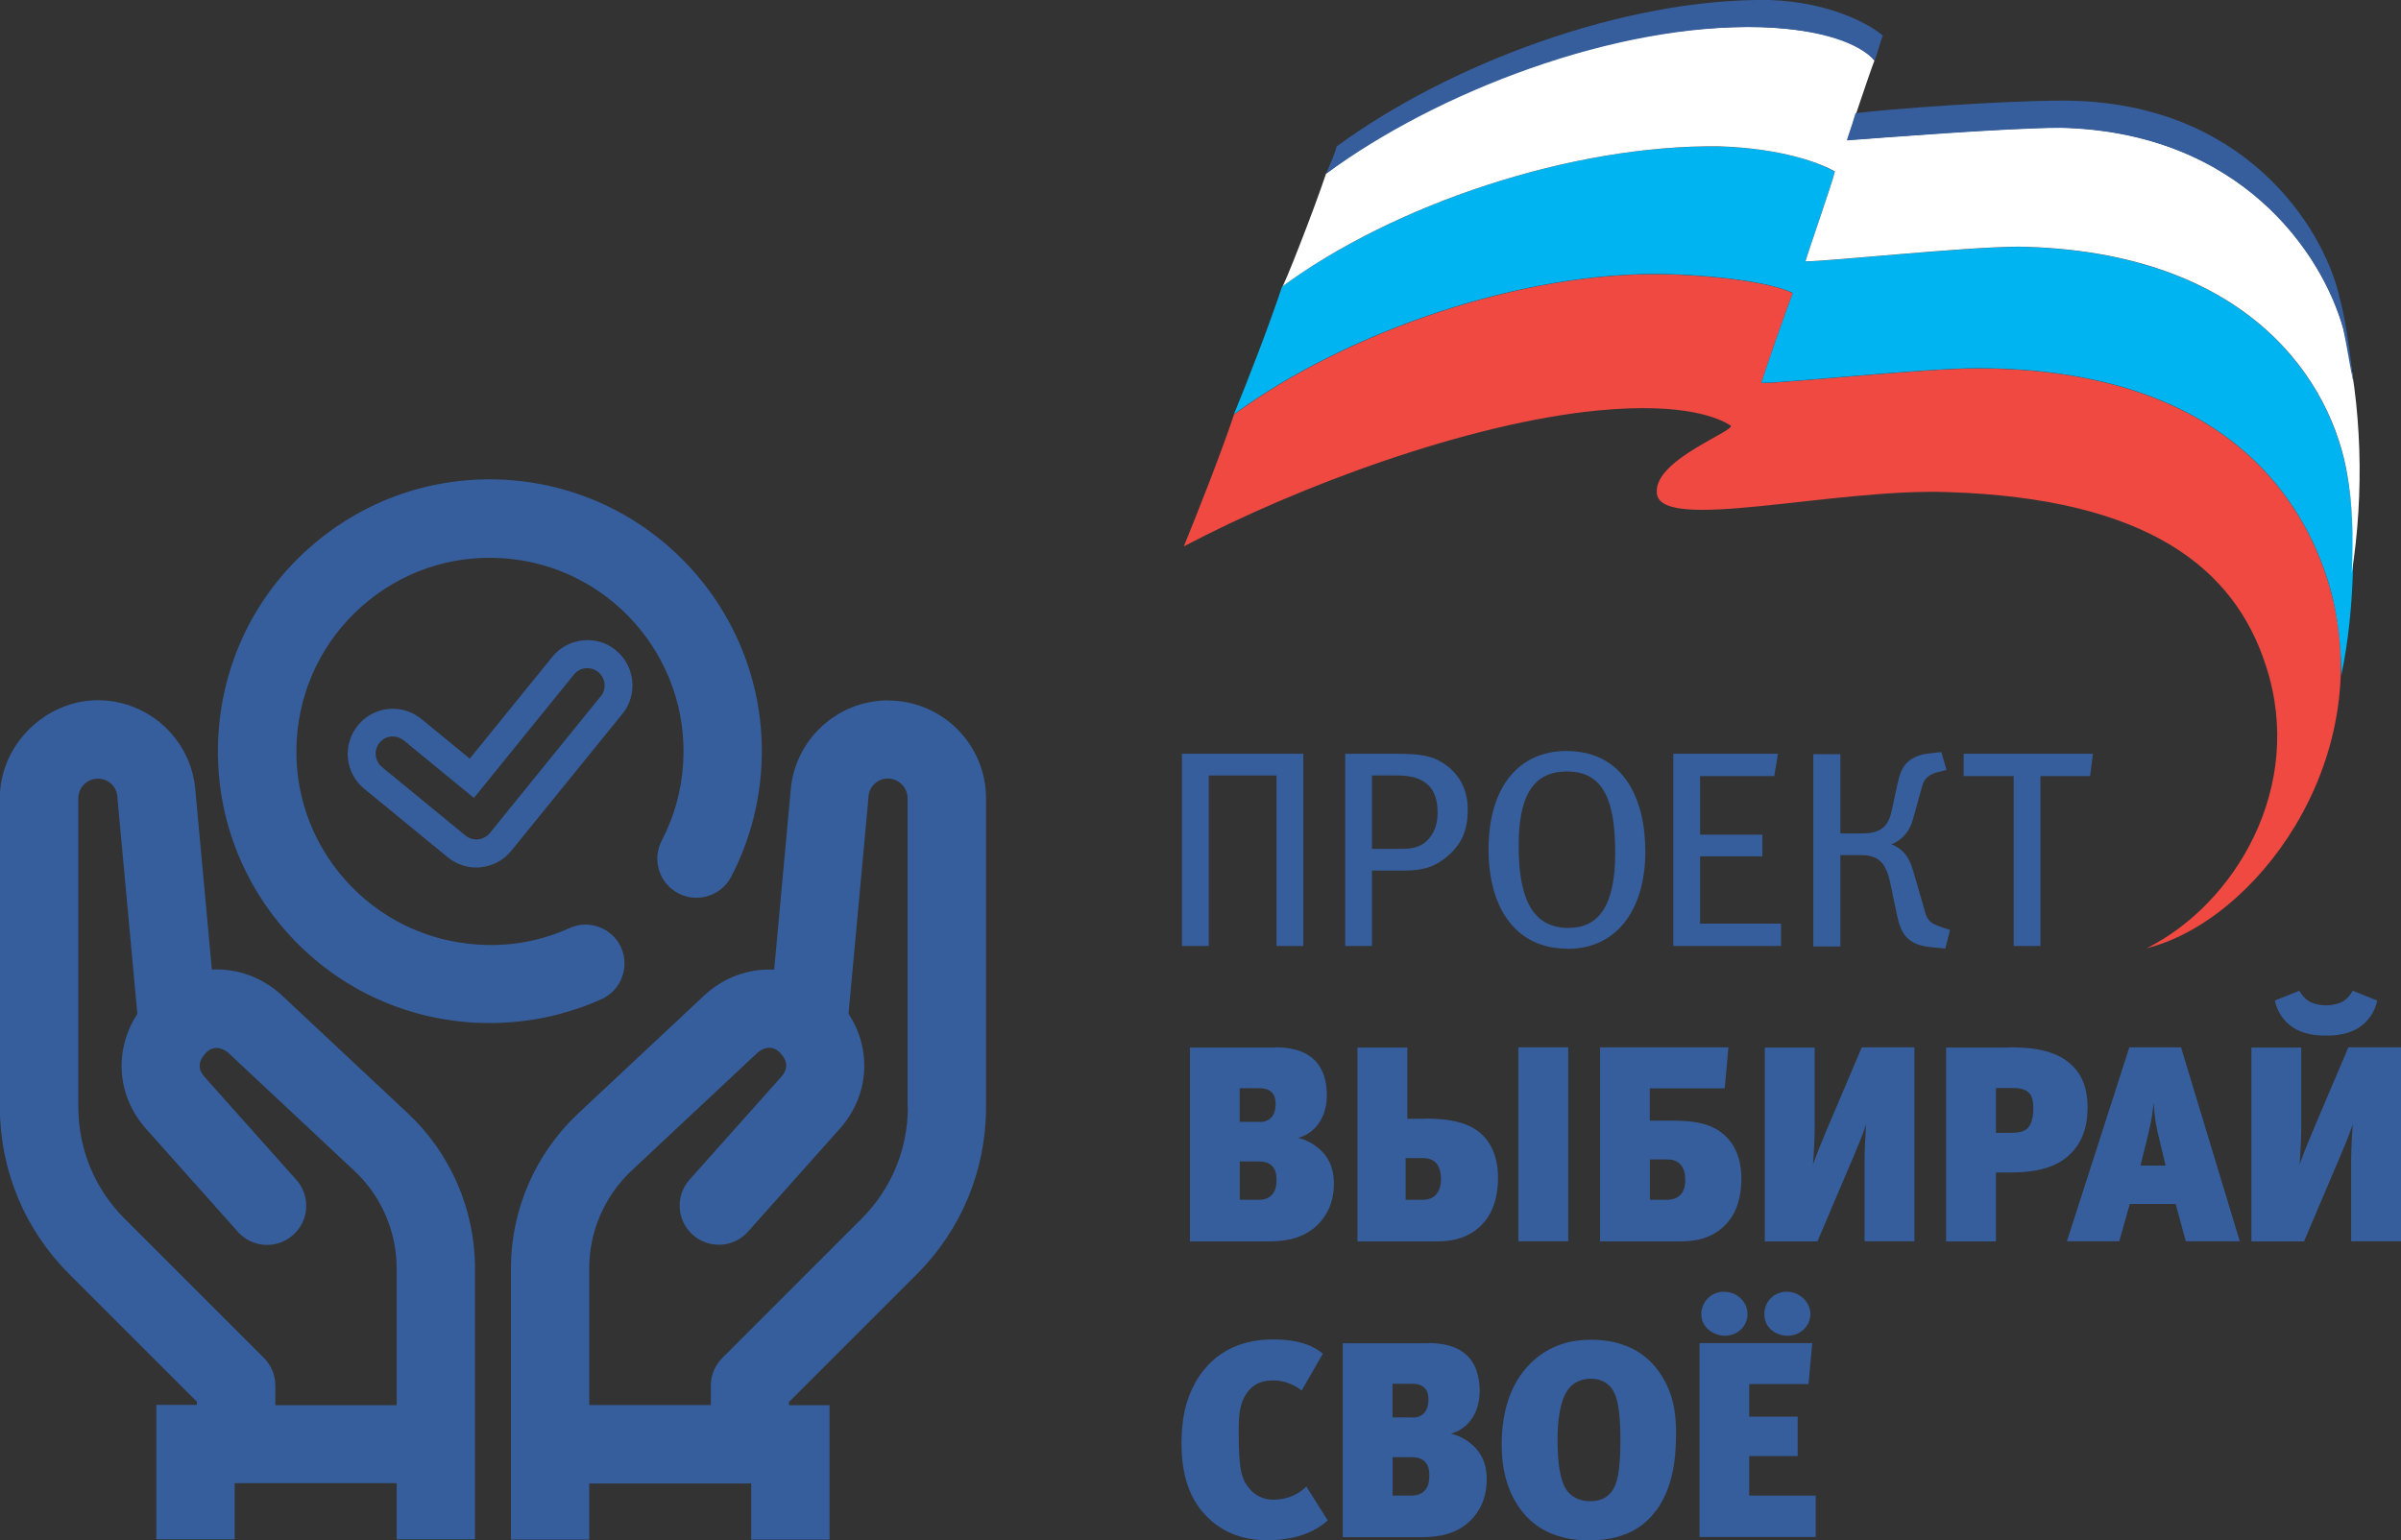 <?xml version="1.0" encoding="UTF-8"?>
<svg id="Layer_2" data-name="Layer 2" xmlns="http://www.w3.org/2000/svg" viewBox="0 0 156.96 100.73">
  <rect x="0" y="0" width="156.96" height="100.73" fill="#333333" stroke="none"/>
  <defs>
    <style>
      .cls-1 {
        fill: #00b4f2;
      }

      .cls-1, .cls-2, .cls-3, .cls-4 {
        fill-rule: evenodd;
      }

      .cls-1, .cls-2, .cls-3, .cls-4, .cls-5 {
        stroke-width: 0px;
      }

      .cls-2, .cls-5 {
        fill: #365e9c;
      }

      .cls-3 {
        fill: #fff;
      }

      .cls-4 {
        fill: #f04941;
      }
    </style>
  </defs>
  <g id="Layer_1-2" data-name="Layer 1">
    <g>
      <g>
        <g>
          <path class="cls-4" d="M152.5,39.14c-1.51-6.16-6.84-15.05-23.26-15.05-3.42,0-12.45.96-14.09.96.14-.55,1.78-5.2,2.05-5.88-1.09-.55-3.97-1.09-8.07-1.23-9.58-.27-21.21,3.83-28.46,9.17-.82,2.46-2.33,6.29-3.28,8.62,7.53-3.97,18.61-8.07,27.09-8.89,5.75-.55,7.94.55,8.62.96.68.27-4.93,2.19-4.79,4.38,0,2.74,11.49-.27,19.02,0,13,.41,18.74,4.93,20.8,11.36,2.6,7.94-2.05,15.6-7.8,18.47,7.11-1.78,14.78-12.04,12.18-22.85h0Z"/>
          <path class="cls-1" d="M109.13,17.93c4.1.14,6.98.68,8.07,1.23-.27.68-1.92,5.34-2.05,5.88,1.64,0,10.67-.96,14.09-.96,16.42,0,21.75,8.89,23.26,15.05.41,1.78.55,3.42.55,5.06.96-4.52.96-9.99.41-13-.96-6.16-6.43-14.78-21.48-15.05-3.42,0-12.45.96-13.96.96.14-.55,1.78-5.2,1.92-5.88-.96-.55-3.42-1.51-7.53-1.64-9.71-.14-21.34,3.83-28.6,9.17-.82,2.46-2.19,6.02-3.15,8.35,7.25-5.34,18.88-9.44,28.46-9.17h0Z"/>
          <path class="cls-3" d="M153.19,21.48c-1.37-4.93-6.7-12.86-18.47-13.14-3.42,0-12.04.68-13.96.82.14-.41,1.5-4.52,1.78-5.2-.82-1.09-3.28-2.05-7.39-2.19-9.71-.27-21.21,4.1-28.46,9.58-.82,2.46-2.87,7.66-2.87,7.39,7.25-5.34,18.88-9.3,28.6-9.17,4.1.14,6.57,1.09,7.53,1.64-.14.68-1.78,5.34-1.92,5.88,1.5,0,10.54-.96,13.96-.96,15.05.27,20.52,8.89,21.48,15.05.27,1.5.41,3.83.27,6.29.82-5.2.68-10.95-.55-16.01h0Z"/>
          <path class="cls-2" d="M122.54,3.97c.27-.68.41-1.37.55-1.64-.96-.82-3.56-2.19-7.39-2.33-9.58-.14-21.07,4.24-28.32,9.58-.14.55-.41,1.09-.68,1.78,7.25-5.34,18.88-9.85,28.46-9.58,3.97.14,6.43,1.09,7.39,2.19h0ZM152.91,19.3c-1.09-4.52-6.29-12.72-18.06-12.72-3.97,0-11.36.55-13.55.82-.27.96-.55,1.64-.55,1.78,1.92-.14,10.54-.82,13.96-.82,11.77.27,17.1,8.21,18.47,13.14.27,1.23.41,2.33.68,3.56-.27-2.33-.55-4.38-.96-5.75h0Z"/>
        </g>
        <g>
          <path class="cls-5" d="M83.45,61.86v-11.15h-4.43v11.15h-1.75v-12.57h7.93v12.57h-1.75Z"/>
          <path class="cls-5" d="M94.41,56.16c-.64.49-1.31.77-2.64.77h-2.08v4.93h-1.75v-12.57h3.36c1.62,0,2.32.16,2.99.58,1.08.67,1.66,1.73,1.66,3.06,0,1.42-.42,2.37-1.53,3.23ZM93.35,51.33c-.44-.42-1.06-.62-2.04-.62h-1.62v4.8h1.95c.86,0,1.4-.2,1.81-.71.35-.44.53-.95.53-1.68,0-.8-.2-1.39-.62-1.79Z"/>
          <path class="cls-5" d="M102.49,62.04c-3.47,0-5.18-2.75-5.18-6.49,0-4.12,2.01-6.44,5.09-6.44,3.7,0,5.16,3.08,5.16,6.57,0,3.81-1.88,6.37-5.07,6.37ZM102.44,50.45c-2.26,0-3.16,1.66-3.16,4.85s.75,5.38,3.25,5.38c1.95,0,3.06-1.4,3.06-4.89s-.78-5.34-3.16-5.34Z"/>
          <path class="cls-5" d="M109.39,61.86v-12.57h6.84l-.24,1.46h-4.85v3.83h4.07v1.42h-4.07v4.4h5.29v1.46h-7.04Z"/>
          <path class="cls-5" d="M127.25,50.35l-.6.15c-.22.05-.46.15-.66.33-.24.22-.31.47-.38.75l-.44,1.59c-.15.51-.26,1.08-.8,1.59-.24.22-.47.35-.71.44v.02c.27.09.51.26.71.44.46.44.62,1.02.75,1.46l.68,2.35c.05.22.13.53.36.77.2.2.53.31.86.42l.46.15-.31,1.22-.91-.09c-.49-.05-1.13-.16-1.57-.6-.4-.38-.57-.97-.68-1.51l-.46-2.19c-.09-.44-.29-1-.6-1.3-.37-.36-.88-.42-1.22-.42h-1.42v5.97h-1.77v-12.57h1.77v5.18h1.42c.37,0,1-.02,1.44-.44.33-.33.44-.77.53-1.2l.35-1.62c.11-.47.22-.97.6-1.35.46-.47,1.11-.58,1.46-.62l.8-.09.35,1.2Z"/>
          <path class="cls-5" d="M136.64,50.75h-3.25v11.11h-1.75v-11.11h-3.27v-1.46h8.45l-.18,1.46Z"/>
        </g>
      </g>
      <g>
        <path class="cls-5" d="M83.41,68.49c.73,0,1.89.11,2.64.95.42.47.69,1.22.69,2.17,0,.36-.05,1.09-.45,1.73-.24.38-.67.86-1.42,1.07.8.2,1.38.66,1.73,1.09.42.53.6,1.13.6,1.91,0,1.33-.55,2.2-1.11,2.73-.89.84-2.02,1.04-3.15,1.04h-5.15v-12.68h5.62ZM82.34,73.37c.25,0,.56-.05.8-.33.13-.15.25-.42.25-.87,0-.18-.02-.45-.18-.66-.24-.31-.62-.35-.91-.35h-1.26v2.2h1.29ZM82.29,78.46c.24,0,.62-.04.89-.36.24-.29.27-.66.27-.95,0-.22-.02-.55-.2-.8-.25-.35-.66-.4-1-.4h-1.2v2.51h1.24Z"/>
        <path class="cls-5" d="M93.1,73.15c.95,0,2.53.04,3.57.86,1.13.89,1.26,2.29,1.26,2.98,0,1.66-.56,2.62-1.11,3.15-.98.96-2.17,1.04-2.98,1.04h-5.1v-12.68h3.26v4.66h1.11ZM91.89,78.46h1.11c.18,0,.58-.02.87-.33.16-.18.33-.49.33-1s-.13-.84-.27-1.02c-.25-.31-.6-.38-.89-.38h-1.15v2.73ZM102.52,68.49v12.68h-3.26v-12.68h3.26Z"/>
        <path class="cls-5" d="M104.6,81.17v-12.68h8.39l-.24,2.68h-4.9v2.11h1.16c1.22,0,2.57.02,3.57.82,1.13.89,1.26,2.26,1.26,2.95,0,1.66-.56,2.58-1.11,3.11-.96.95-2.18,1.02-2.98,1.02h-5.15ZM107.86,78.46h1.11c.38,0,.69-.13.87-.31.27-.27.33-.67.33-.95,0-.33-.04-.71-.27-1-.25-.31-.6-.38-.89-.38h-1.15v2.64Z"/>
        <path class="cls-5" d="M121.89,81.17v-5.26c0-.56.05-1.67.11-2.38-.29.82-.53,1.4-.86,2.17l-2.33,5.48h-3.44v-12.68h3.26v5.26c0,.58-.05,1.67-.11,2.38.2-.55.49-1.29.86-2.17l2.33-5.48h3.44v12.68h-3.26Z"/>
        <path class="cls-5" d="M131.35,68.49c1.11,0,2.68.07,3.79.91,1.09.82,1.33,1.97,1.33,3.04,0,.93-.2,2.33-1.42,3.28-1.04.82-2.51.95-3.55.95h-1.02v4.51h-3.26v-12.68h4.13ZM131.42,74.08c.25,0,.75,0,1.06-.24.42-.33.44-1.04.44-1.35,0-.33-.02-.73-.24-.98-.27-.33-.76-.36-1.07-.36h-1.13v2.93h.95Z"/>
        <path class="cls-5" d="M142.89,81.17l-.66-2.44h-3l-.69,2.44h-3.42l4.08-12.68h3.38l3.84,12.68h-3.53ZM141.03,73.91c-.09-.36-.18-.89-.24-1.78-.07.76-.2,1.4-.35,2.02l-.51,2.07h1.64l-.55-2.31Z"/>
        <path class="cls-5" d="M153.7,81.17v-5.26c0-.56.05-1.67.11-2.38-.29.82-.53,1.4-.86,2.17l-2.33,5.48h-3.44v-12.68h3.26v5.26c0,.58-.05,1.67-.11,2.38.2-.55.49-1.29.86-2.17l2.33-5.48h3.44v12.68h-3.26ZM155.41,65.43c-.18.82-.66,1.38-1.09,1.69-.75.55-1.71.6-2.26.6s-1.51-.05-2.26-.6c-.44-.31-.91-.87-1.09-1.69l1.6-.64c.22.35.42.58.75.75.35.16.71.2,1,.2s.66-.04,1-.2c.33-.16.53-.4.75-.75l1.6.64Z"/>
        <path class="cls-5" d="M85.11,90.94c-.64-.51-1.33-.67-1.89-.67-.73,0-1.15.24-1.42.49-.84.78-.82,2-.82,2.78,0,2.2.09,3.04.62,3.71.53.69,1.2.82,1.62.82.31,0,1.33-.02,2.18-.86l1.4,2.22c-.69.6-1.86,1.29-3.95,1.29-1.24,0-2.84-.29-4.15-1.75-1.11-1.26-1.46-2.86-1.46-4.57,0-1.55.24-2.78.87-3.93,1.31-2.38,3.46-2.88,5.13-2.88,2,0,2.86.62,3.24.93l-1.38,2.4Z"/>
        <path class="cls-5" d="M93.4,87.83c.73,0,1.89.11,2.64.95.42.47.69,1.22.69,2.17,0,.36-.05,1.09-.45,1.73-.24.38-.67.86-1.42,1.07.8.2,1.38.66,1.73,1.09.42.53.6,1.13.6,1.91,0,1.33-.55,2.2-1.11,2.73-.89.84-2.02,1.04-3.15,1.04h-5.15v-12.68h5.62ZM92.33,92.7c.25,0,.56-.05.8-.33.13-.15.25-.42.25-.87,0-.18-.02-.45-.18-.66-.24-.31-.62-.35-.91-.35h-1.26v2.2h1.29ZM92.28,97.8c.24,0,.62-.04.89-.36.24-.29.27-.66.27-.95,0-.22-.02-.55-.2-.8-.25-.35-.66-.4-1-.4h-1.2v2.51h1.24Z"/>
        <path class="cls-5" d="M108.27,98.76c-.53.73-1.66,1.97-4.39,1.97-2.09,0-3.51-.76-4.42-1.95-.62-.8-1.29-2.15-1.29-4.29s.55-4,1.86-5.31c1.02-1.02,2.31-1.57,3.97-1.57,1.47,0,3.28.4,4.48,2.13.91,1.31,1.09,2.66,1.09,3.95,0,1.87-.25,3.62-1.29,5.08ZM105.22,90.63c-.22-.22-.6-.47-1.22-.47-.42,0-1.13.11-1.58.84-.13.2-.6,1-.6,3.13,0,2.47.45,3.22.8,3.55.2.2.64.49,1.33.49.38,0,.89-.07,1.29-.49.51-.53.69-1.51.69-3.59s-.25-3-.71-3.46Z"/>
        <path class="cls-5" d="M111.1,100.51v-12.68h7.37l-.24,2.68h-3.88v2.13h3.17v2.58h-3.17v2.58h4.35v2.71h-7.61ZM112.75,87.35c-.64,0-1.53-.47-1.53-1.42,0-.82.67-1.46,1.47-1.46.86,0,1.55.66,1.55,1.46s-.66,1.42-1.49,1.42ZM116.85,87.35c-.69,0-1.51-.47-1.51-1.42,0-.82.64-1.46,1.46-1.46s1.55.66,1.55,1.46-.67,1.42-1.49,1.42Z"/>
      </g>
      <g>
        <path class="cls-5" d="M40.26,42.52c-.61-.5-1.38-.73-2.17-.64-.78.08-1.49.46-1.99,1.08l-5.39,6.65-3.16-2.59c-.61-.5-1.38-.73-2.16-.66-.78.08-1.49.46-1.99,1.07-1.03,1.26-.85,3.12.41,4.15l5.46,4.48c.53.43,1.19.67,1.87.67.1,0,.2,0,.3-.02.78-.08,1.5-.47,1.99-1.08l7.26-8.95c.5-.61.72-1.38.64-2.17-.08-.78-.46-1.49-1.08-1.99ZM39.28,45.52l-7.26,8.96c-.19.23-.47.38-.76.41-.3.03-.6-.06-.83-.25l-5.46-4.48c-.48-.4-.55-1.11-.16-1.59.19-.23.46-.38.76-.41.04,0,.08,0,.11,0,.26,0,.51.09.72.26l4.58,3.76,6.54-8.07c.19-.23.46-.38.76-.41.3-.03.59.06.83.25.23.19.38.46.41.76.03.3-.06.6-.25.83Z"/>
        <path class="cls-5" d="M40.61,61.97c-.58-1.29-2.1-1.86-3.38-1.28-1.88.85-3.89,1.22-5.97,1.08-3.37-.21-6.47-1.72-8.71-4.25-2.24-2.53-3.36-5.79-3.15-9.16.21-3.37,1.72-6.47,4.25-8.71,2.53-2.24,5.79-3.36,9.16-3.15,6.97.43,12.28,6.45,11.85,13.41-.11,1.79-.58,3.49-1.4,5.06-.65,1.25-.17,2.8,1.09,3.45,1.25.65,2.8.16,3.45-1.09,1.15-2.21,1.81-4.6,1.97-7.11.6-9.78-6.86-18.23-16.65-18.84-4.74-.29-9.31,1.28-12.87,4.42-3.56,3.14-5.68,7.49-5.97,12.23-.29,4.74,1.28,9.31,4.42,12.87,3.14,3.56,7.49,5.68,12.23,5.97.36.02.73.03,1.09.03,2.51,0,5.01-.53,7.3-1.56,1.29-.58,1.86-2.1,1.28-3.38Z"/>
        <path class="cls-5" d="M18.46,65.12c-1.31-1.23-2.98-1.8-4.61-1.72l-1.07-11.63c-.22-3.36-3.02-5.98-6.39-5.98s-6.4,2.87-6.4,6.4v20.18c0,4.13,1.61,8.02,4.53,10.94l8.35,8.35v.21h-2.65v8.79h5.12v-3.67h10.59v3.67h5.12v-17.74c0-3.82-1.6-7.5-4.38-10.11l-8.22-7.7ZM18,91.88v-1.27c0-.68-.27-1.33-.75-1.81l-9.1-9.1c-1.96-1.96-3.03-4.56-3.03-7.32v-20.18c0-.71.58-1.28,1.28-1.28s1.24.53,1.28,1.21c0,.03,0,.06,0,.09l1.3,14.08c-1.54,2.36-1.36,5.35.57,7.52l6,6.73c.94,1.06,2.56,1.15,3.61.21,1.06-.94,1.15-2.56.21-3.61l-6-6.73c-.45-.5-.42-1.03.09-1.57,0,0,0,0,.01-.01.54-.56,1.19-.24,1.48.03l8.22,7.7c1.76,1.64,2.76,3.97,2.76,6.37v8.95h-7.95Z"/>
        <path class="cls-5" d="M58.07,45.8c-3.37,0-6.17,2.62-6.39,5.98l-1.07,11.63c-1.63-.09-3.29.48-4.61,1.72l-8.22,7.7c-2.78,2.61-4.38,6.29-4.38,10.11v17.74h5.12v-3.67h10.59v3.67h5.12v-8.79h-2.65v-.21l8.35-8.35c2.92-2.92,4.53-6.81,4.53-10.94v-20.18c0-3.53-2.87-6.4-6.4-6.4ZM59.35,72.38c0,2.77-1.08,5.37-3.03,7.32l-9.1,9.1c-.48.48-.75,1.13-.75,1.81v1.27h-7.95v-8.95c0-2.41,1.01-4.73,2.76-6.37l8.22-7.7c.3-.28.94-.59,1.48-.03,0,0,0,0,.01.01.51.53.54,1.06.09,1.57l-6,6.73c-.94,1.05-.85,2.67.21,3.61s2.67.85,3.61-.21l6-6.73c1.93-2.17,2.11-5.17.57-7.52l1.3-14.08s0-.06,0-.09c.04-.68.6-1.21,1.28-1.21s1.28.58,1.28,1.28v20.18Z"/>
      </g>
    </g>
  </g>
</svg>
